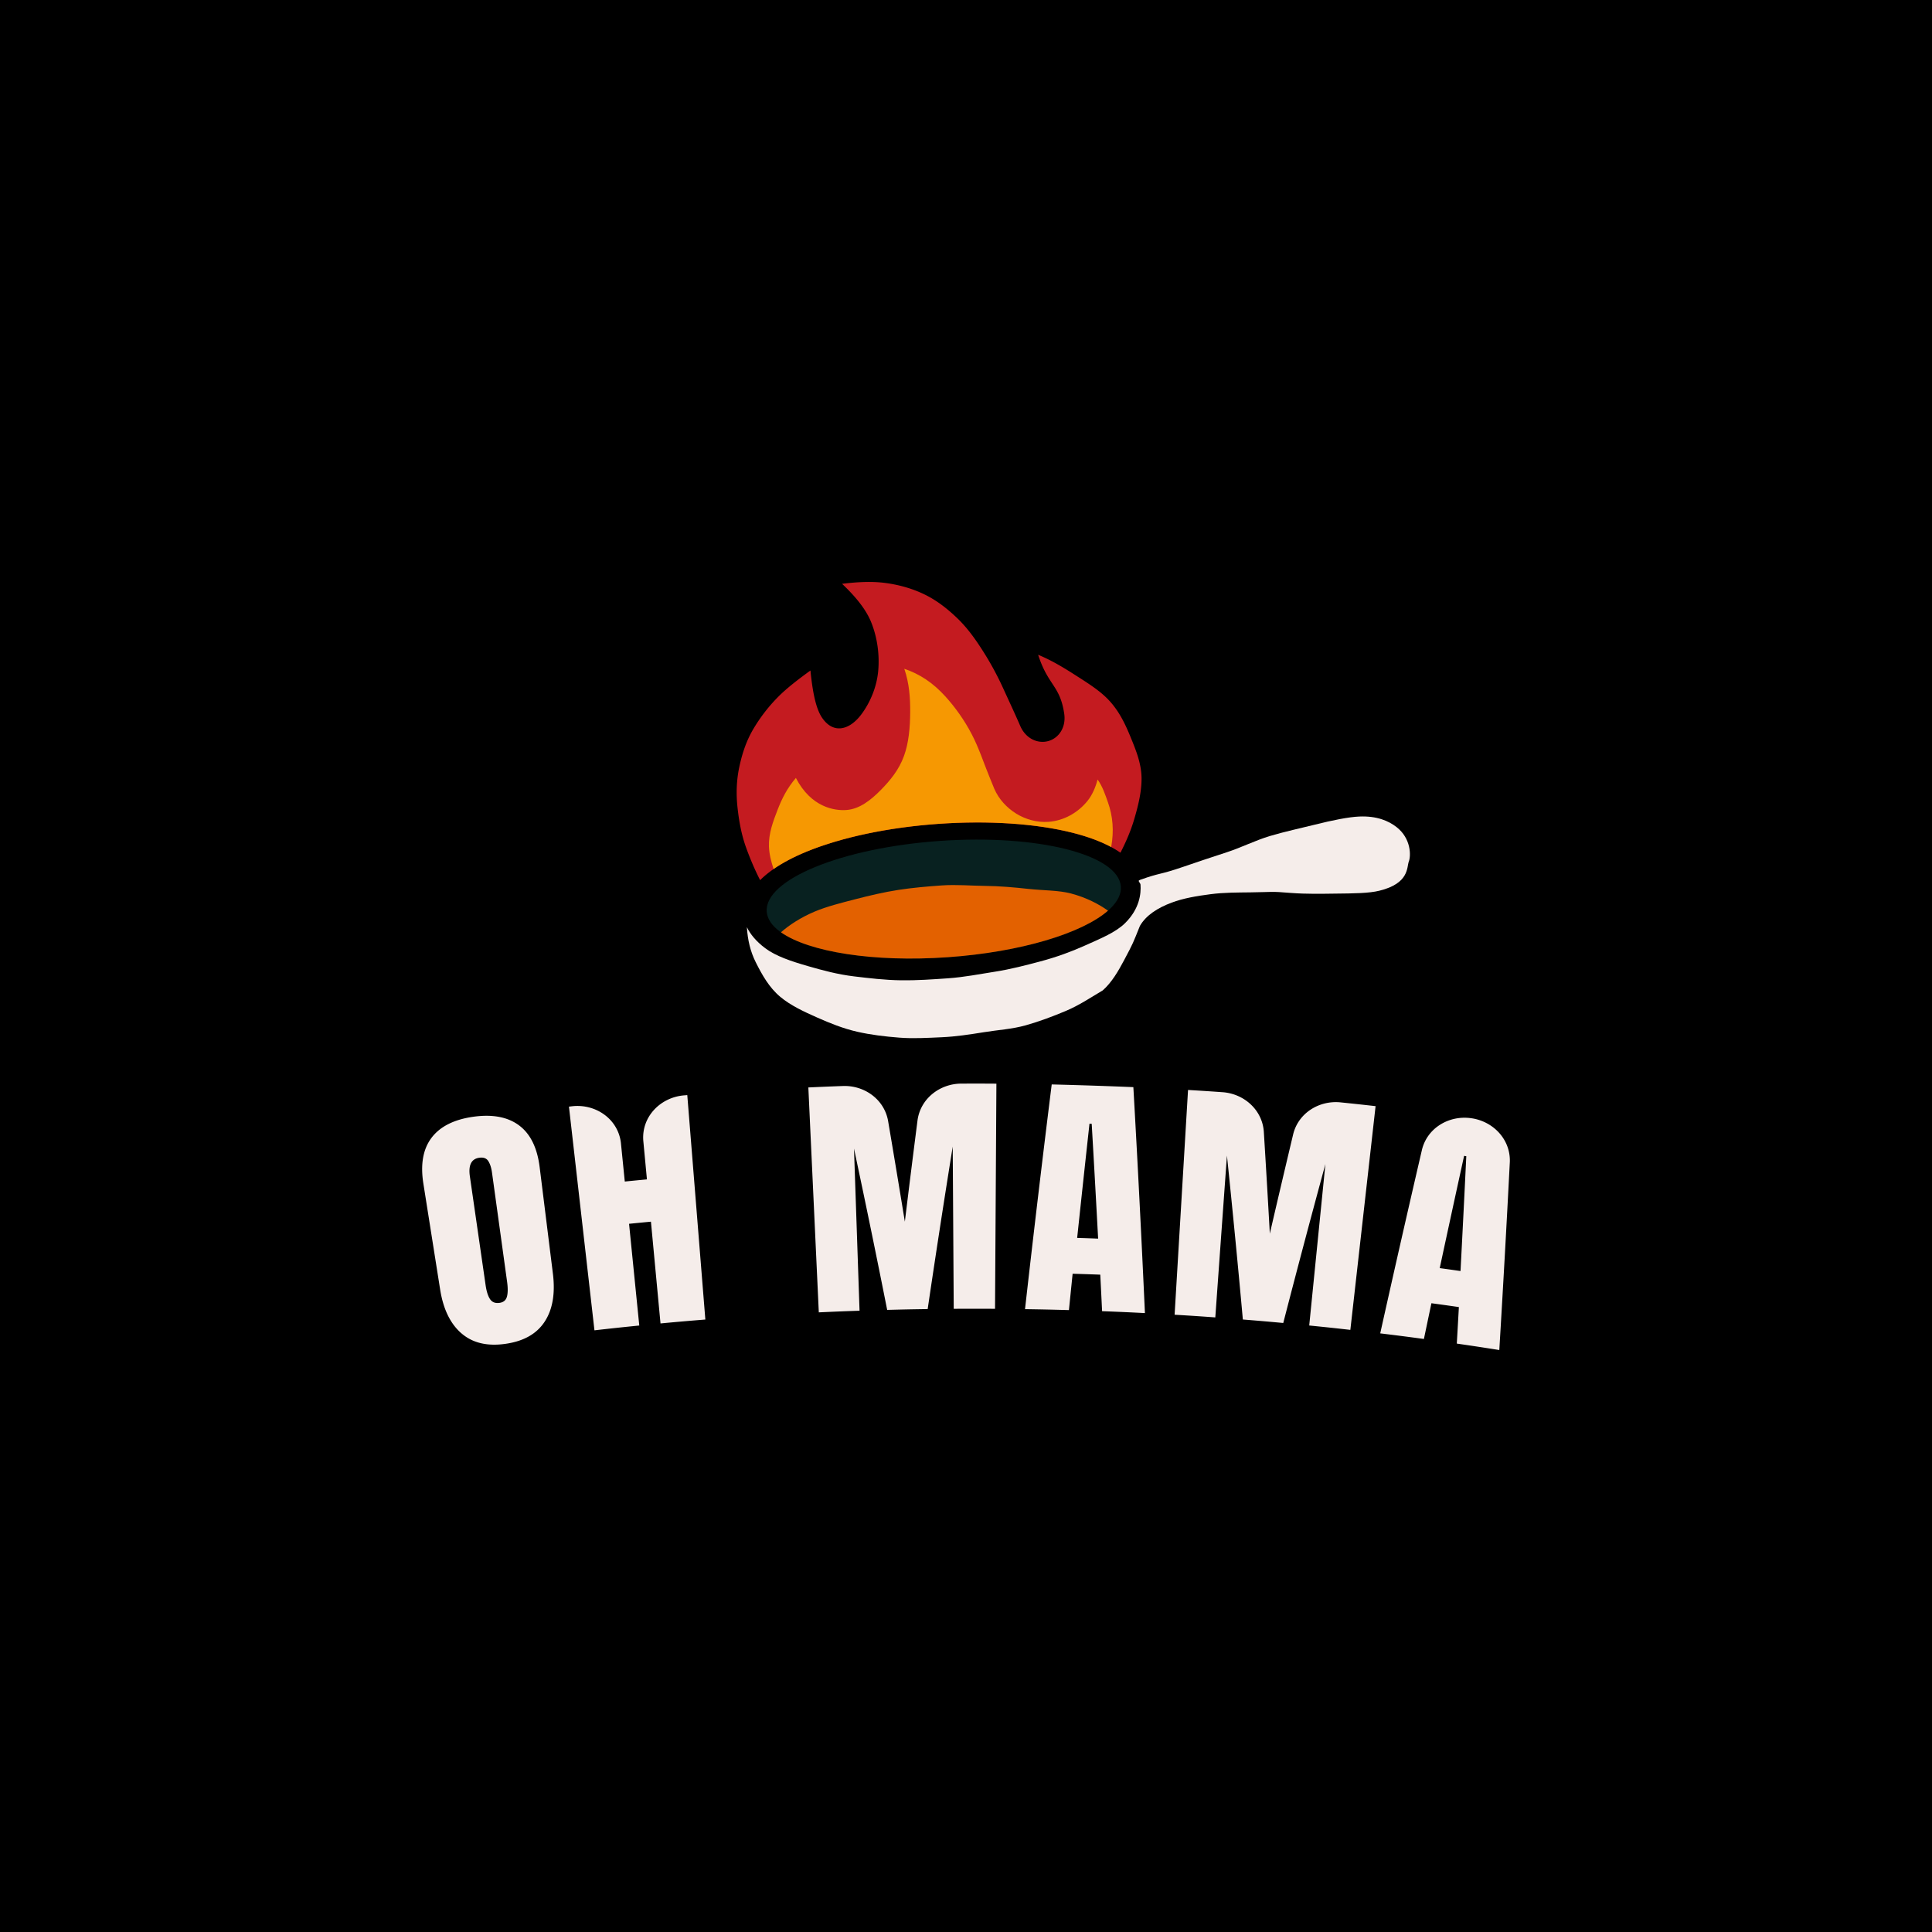 <svg xmlns="http://www.w3.org/2000/svg" id="Layer_2" data-name="Layer 2" viewBox="0 0 800 800"><defs><style>.cls-1{fill:#f5edea}</style></defs><g id="Layer_1-2" data-name="Layer 1"><path d="M0 0h800v800H0z"/><path d="M464.12 367.12c.21 3-1.26 5.99-4.13 8.86-.38.38-.78.75-1.21 1.13-10.66 9.33-36.13 17.14-66.28 19.26-30.83 2.18-57.66-2.22-69.12-10.31-.19-.13-.38-.27-.56-.41-3.25-2.43-5.12-5.19-5.34-8.19-.94-13.29 31.13-26.39 71.62-29.25s74.08 5.61 75.02 18.9Z" style="fill:#082120"/><path d="M583.37 356.69c-.91 2.4.26 9.09-12.21 12.14-4.33 1.06-10.37 1.12-18.45 1.2-5.19.05-11.31.24-18.45-.3-8.26-.7-7.06-.34-16.52-.22-5.07.07-10.79.01-16.5.76-5.64.73-11.27 1.67-16.13 3.5-5.78 2.18-10.58 5.24-13.1 9.64-2.93 7.24-2.59 6.74-6.51 14.12-2.41 4.54-5.14 9.28-8.87 12.56-4.98 2.97-9.89 6.25-15.33 8.53-5.37 2.26-10.93 4.35-16.57 5.94s-11.6 1.92-17.35 2.86c-5.83.94-11.63 1.82-17.4 2.08-5.96.27-11.86.61-17.56.17-6.01-.47-11.91-1.18-17.43-2.44-5.95-1.35-11.46-3.61-16.57-5.87-5.63-2.49-11.09-5.04-15.36-8.62-4.63-3.89-7.53-9.13-10.12-14.29-2.22-4.45-3.35-9.18-3.67-14.54 1.33 2.8 3.77 5.87 7.6 8.73 4.34 3.26 10.66 5.39 17.91 7.47 5.65 1.62 11.97 3.37 18.96 4.2 6.06.72 12.59 1.52 19.41 1.61 6.23.09 12.78-.36 19.46-.83 6.67-.47 13.08-1.75 19.25-2.71 6.73-1.05 13.01-2.72 18.91-4.28 6.81-1.81 12.85-4.06 18.21-6.45 6.89-3.08 13.09-5.62 16.93-9.44 5.97-5.94 6.62-12.13 6.35-15.93-.04-.5-.69-1.07-.77-1.56.01-.09.43-.33.51-.36 8.91-3.19 7.57-1.87 18.13-5.49 5.33-1.83 11.47-3.9 17.95-6 5.89-1.92 11.72-4.88 17.75-6.69 6.37-1.9 12.74-3.23 18.38-4.65 7.67-1.93 14.29-3.24 18.64-3.42 7.29-.32 12.17 1.81 15.46 4.39 5.98 4.69 5.98 11.78 5.06 14.21v-.02Z" class="cls-1"/><path d="M458.78 377.1c-10.66 9.33-36.13 17.14-66.28 19.26-30.83 2.18-57.66-2.22-69.12-10.31 3.35-2.98 8.18-6.15 13.99-8.6 4.93-2.08 10.85-3.57 17.18-5.2 5.43-1.39 11.3-2.81 17.52-3.77 5.68-.87 11.68-1.41 17.83-1.84 6.15-.43 12.16.13 17.9.19 6.29.07 12.22.61 17.8 1.22 6.5.72 12.66.55 17.83 1.91 6.54 1.73 11.65 4.47 15.36 7.12v.02Z" style="fill:#e36100"/><path d="M472.69 322.13c.06 5.57-1.33 11.35-3.11 17.34-1.34 4.48-3.24 8.98-5.63 13.62a38.6 38.6 0 0 0-3.82-2.33c-4.12-2.22-9.37-4.25-16.02-5.93-15.18-3.82-34.89-5.13-55.51-3.68s-39.95 5.52-54.44 11.43c-5.7 2.33-10.24 4.78-13.84 7.28-2.19 1.52-4.03 3.05-5.57 4.59-2.32-4.53-4.26-9.18-5.84-13.57-1.97-5.5-2.92-11.06-3.51-16.42-.63-5.66-.45-11.22.69-16.69 1.11-5.29 2.78-10.65 5.75-15.74a68.29 68.29 0 0 1 10.26-13.36c3.62-3.69 8.58-7.47 13.49-11.03.9 9.11 2.28 15.75 4.74 19.45 4.68 7.03 11.42 5.24 16.28-1.21 3.32-4.4 6.47-10.96 7.07-18.45.49-6.1-.27-13.14-2.93-19.75-2.26-5.6-6.74-10.88-12.06-15.93 6.28-.79 12.2-1.06 17.4-.42 6.17.76 11.74 2.41 16.58 4.74 5.37 2.58 9.9 6.22 13.93 10.12 4.17 4.05 7.5 8.79 10.53 13.57 3.17 4.99 5.92 10.12 8.2 15.11 2.63 5.76 5.14 11.1 7.11 15.69 2.28 5.3 7.27 7.51 11.63 6.3 4.37-1.22 7.46-5.7 6.59-11.42-1.77-11.72-6.68-11.52-10.79-24.31 5.82 2.4 10.93 5.56 15.55 8.52 5.31 3.4 10.27 6.5 13.98 10.55 4.17 4.55 6.62 9.82 8.77 15.06 2.21 5.4 4.45 10.88 4.52 16.9v-.03Z" style="fill:#c41b20"/><path d="M460.13 350.75c-4.12-2.22-9.37-4.25-16.02-5.93-15.18-3.82-34.89-5.13-55.51-3.68s-39.95 5.52-54.44 11.43c-5.7 2.33-10.24 4.78-13.84 7.28-1.03-3.2-1.81-6.23-1.91-9.35-.18-5.38 1.7-10.34 3.58-15.2 1.78-4.6 3.92-8.9 7.57-13.17 6.31 12.23 16.06 13.62 20.88 13.28 5.44-.38 10.12-4.04 14.45-8.46 3.63-3.72 7.35-8.13 9.46-14 1.91-5.32 2.51-11.57 2.54-18.13.03-5.83-.35-11.78-2.44-17.89 6.45 2.19 11.9 5.83 16.96 11.4 4.24 4.66 7.96 9.97 10.89 15.56 3.1 5.9 5.08 12.19 7.31 17.55.75 1.79 1.4 3.53 2.09 5.14 1.92 4.45 5.29 7.97 9.12 10.34 3.86 2.37 8.53 3.72 13.34 3.38 6.41-.45 12.29-3.84 16.22-8.75 1.97-2.47 3.35-5.77 4.1-8.77 2.03 2.79 3.21 6.38 4.29 9.42 2.06 5.82 2.55 11.86 1.35 18.55h.01Z" style="fill:#f69802"/><path d="M191.13 552.16c-4.6-3.94-7.58-10-8.88-18.22-2.31-14.61-4.63-29.23-6.94-43.84-1.26-7.93-.16-14.25 3.35-18.92 3.51-4.68 9.29-7.62 17.3-8.75 8-1.13 14.37.1 19.04 3.62s7.47 9.28 8.46 17.25c1.83 14.68 3.65 29.37 5.48 44.05 1.04 8.33-.14 15-3.47 20.02s-8.72 8.03-16.21 9.09c-7.49 1.06-13.51-.35-18.11-4.29h-.02Zm18.8-15.31c.39-1.51.4-3.56.04-6.14l-6.24-45.15c-.28-2.01-.79-3.6-1.53-4.77s-1.99-1.64-3.74-1.39c-3.27.46-4.57 3.03-3.9 7.68l6.51 45.01c.38 2.65 1 4.61 1.86 5.87.85 1.27 2.15 1.77 3.9 1.53 1.68-.24 2.71-1.11 3.09-2.63Zm36.22 14.01-10.56-92.63c.59-.07.88-.1 1.46-.17 9.63-1.02 18.86 5.26 20.05 15.14.64 6.42.97 9.63 1.61 16.05 3.67-.37 5.5-.55 9.17-.89-.6-6.42-.91-9.64-1.51-16.06-.74-9.92 7.1-17.87 16.75-18.72.59-.05.88-.07 1.47-.12 2.49 30.98 4.99 61.95 7.48 92.93-7.43.6-11.15.92-18.57 1.62l-3.96-42.14c-3.63.34-5.44.52-9.06.88l4.23 42.12c-7.42.75-11.13 1.14-18.55 1.99h-.01Zm92.9-7.44c-1.44-31.04-2.89-62.09-4.33-93.13 5.76-.27 8.64-.39 14.4-.6 8.79-.28 16.93 5.46 18.59 14.29 2.37 13.95 4.69 27.91 6.97 41.88 1.71-14.05 3.47-28.09 5.27-42.13 1.3-8.88 9.2-14.95 18-15.03 5.85-.02 8.78-.02 14.64.02l-.57 93.23c-6.84-.04-10.26-.04-17.1 0l-.42-67.18c-3.6 22.41-7.06 44.84-10.37 67.29-6.71.09-10.06.16-16.77.34-4.42-22.3-9-44.56-13.74-66.8.77 22.38 1.53 44.76 2.3 67.14-6.75.23-10.13.37-16.87.68Zm85.39-1.34c3.5-31.04 7.19-62.05 11.05-93.04 11.28.28 22.54.65 33.81 1.12 1.78 31.18 3.37 62.36 4.79 93.56-7.1-.36-10.64-.52-17.74-.79-.29-6.05-.44-9.07-.75-15.12-4.58-.17-6.87-.25-11.45-.38-.61 6.02-.92 9.03-1.53 15.05-7.27-.2-10.91-.28-18.19-.39h.01Zm21.59-29.48c3.47.1 5.21.16 8.68.29-.85-15.85-1.73-31.7-2.66-47.55-.37-.01-.55-.02-.92-.03-1.73 15.76-3.43 31.52-5.1 47.29Zm40.35 31.79c1.85-31.02 3.71-62.04 5.56-93.06 5.75.34 8.63.53 14.38.93 8.77.66 16.27 7.22 16.99 16.18.88 14.12 1.71 28.25 2.5 42.38 3.19-13.79 6.43-27.56 9.71-41.33 2.24-8.7 10.75-13.89 19.51-13.03 5.83.6 8.75.91 14.57 1.57-3.48 30.88-6.96 61.76-10.45 92.64-6.81-.77-10.21-1.13-17.03-1.81 2.23-22.28 4.47-44.56 6.7-66.85-5.96 21.9-11.78 43.83-17.45 65.81-6.69-.62-10.03-.91-16.73-1.44a4978.01 4978.01 0 0 0-6.59-67.88c-1.61 22.34-3.22 44.67-4.82 67.01-6.74-.49-10.11-.71-16.86-1.11h.01Zm85.14 7.73c5.65-25.41 11.42-50.79 17.31-76.14 2.26-8.99 11.19-14.18 20.16-12.98l.37.05c8.97 1.31 16.13 8.76 15.83 18.04a8454.81 8454.81 0 0 1-4.36 77.93c-7.04-1.11-10.56-1.65-17.6-2.67.35-6.05.52-9.07.86-15.12-4.55-.66-6.82-.97-11.37-1.59-1.25 5.92-1.87 8.88-3.11 14.8-7.23-.98-10.84-1.44-18.08-2.32h-.01Zm24.63-27.02c3.45.47 5.17.71 8.62 1.21.83-15.85 1.63-31.71 2.39-47.56-.37-.05-.55-.08-.91-.13-3.4 15.49-6.76 30.98-10.09 46.48h-.01Z" class="cls-1"/></g></svg>
